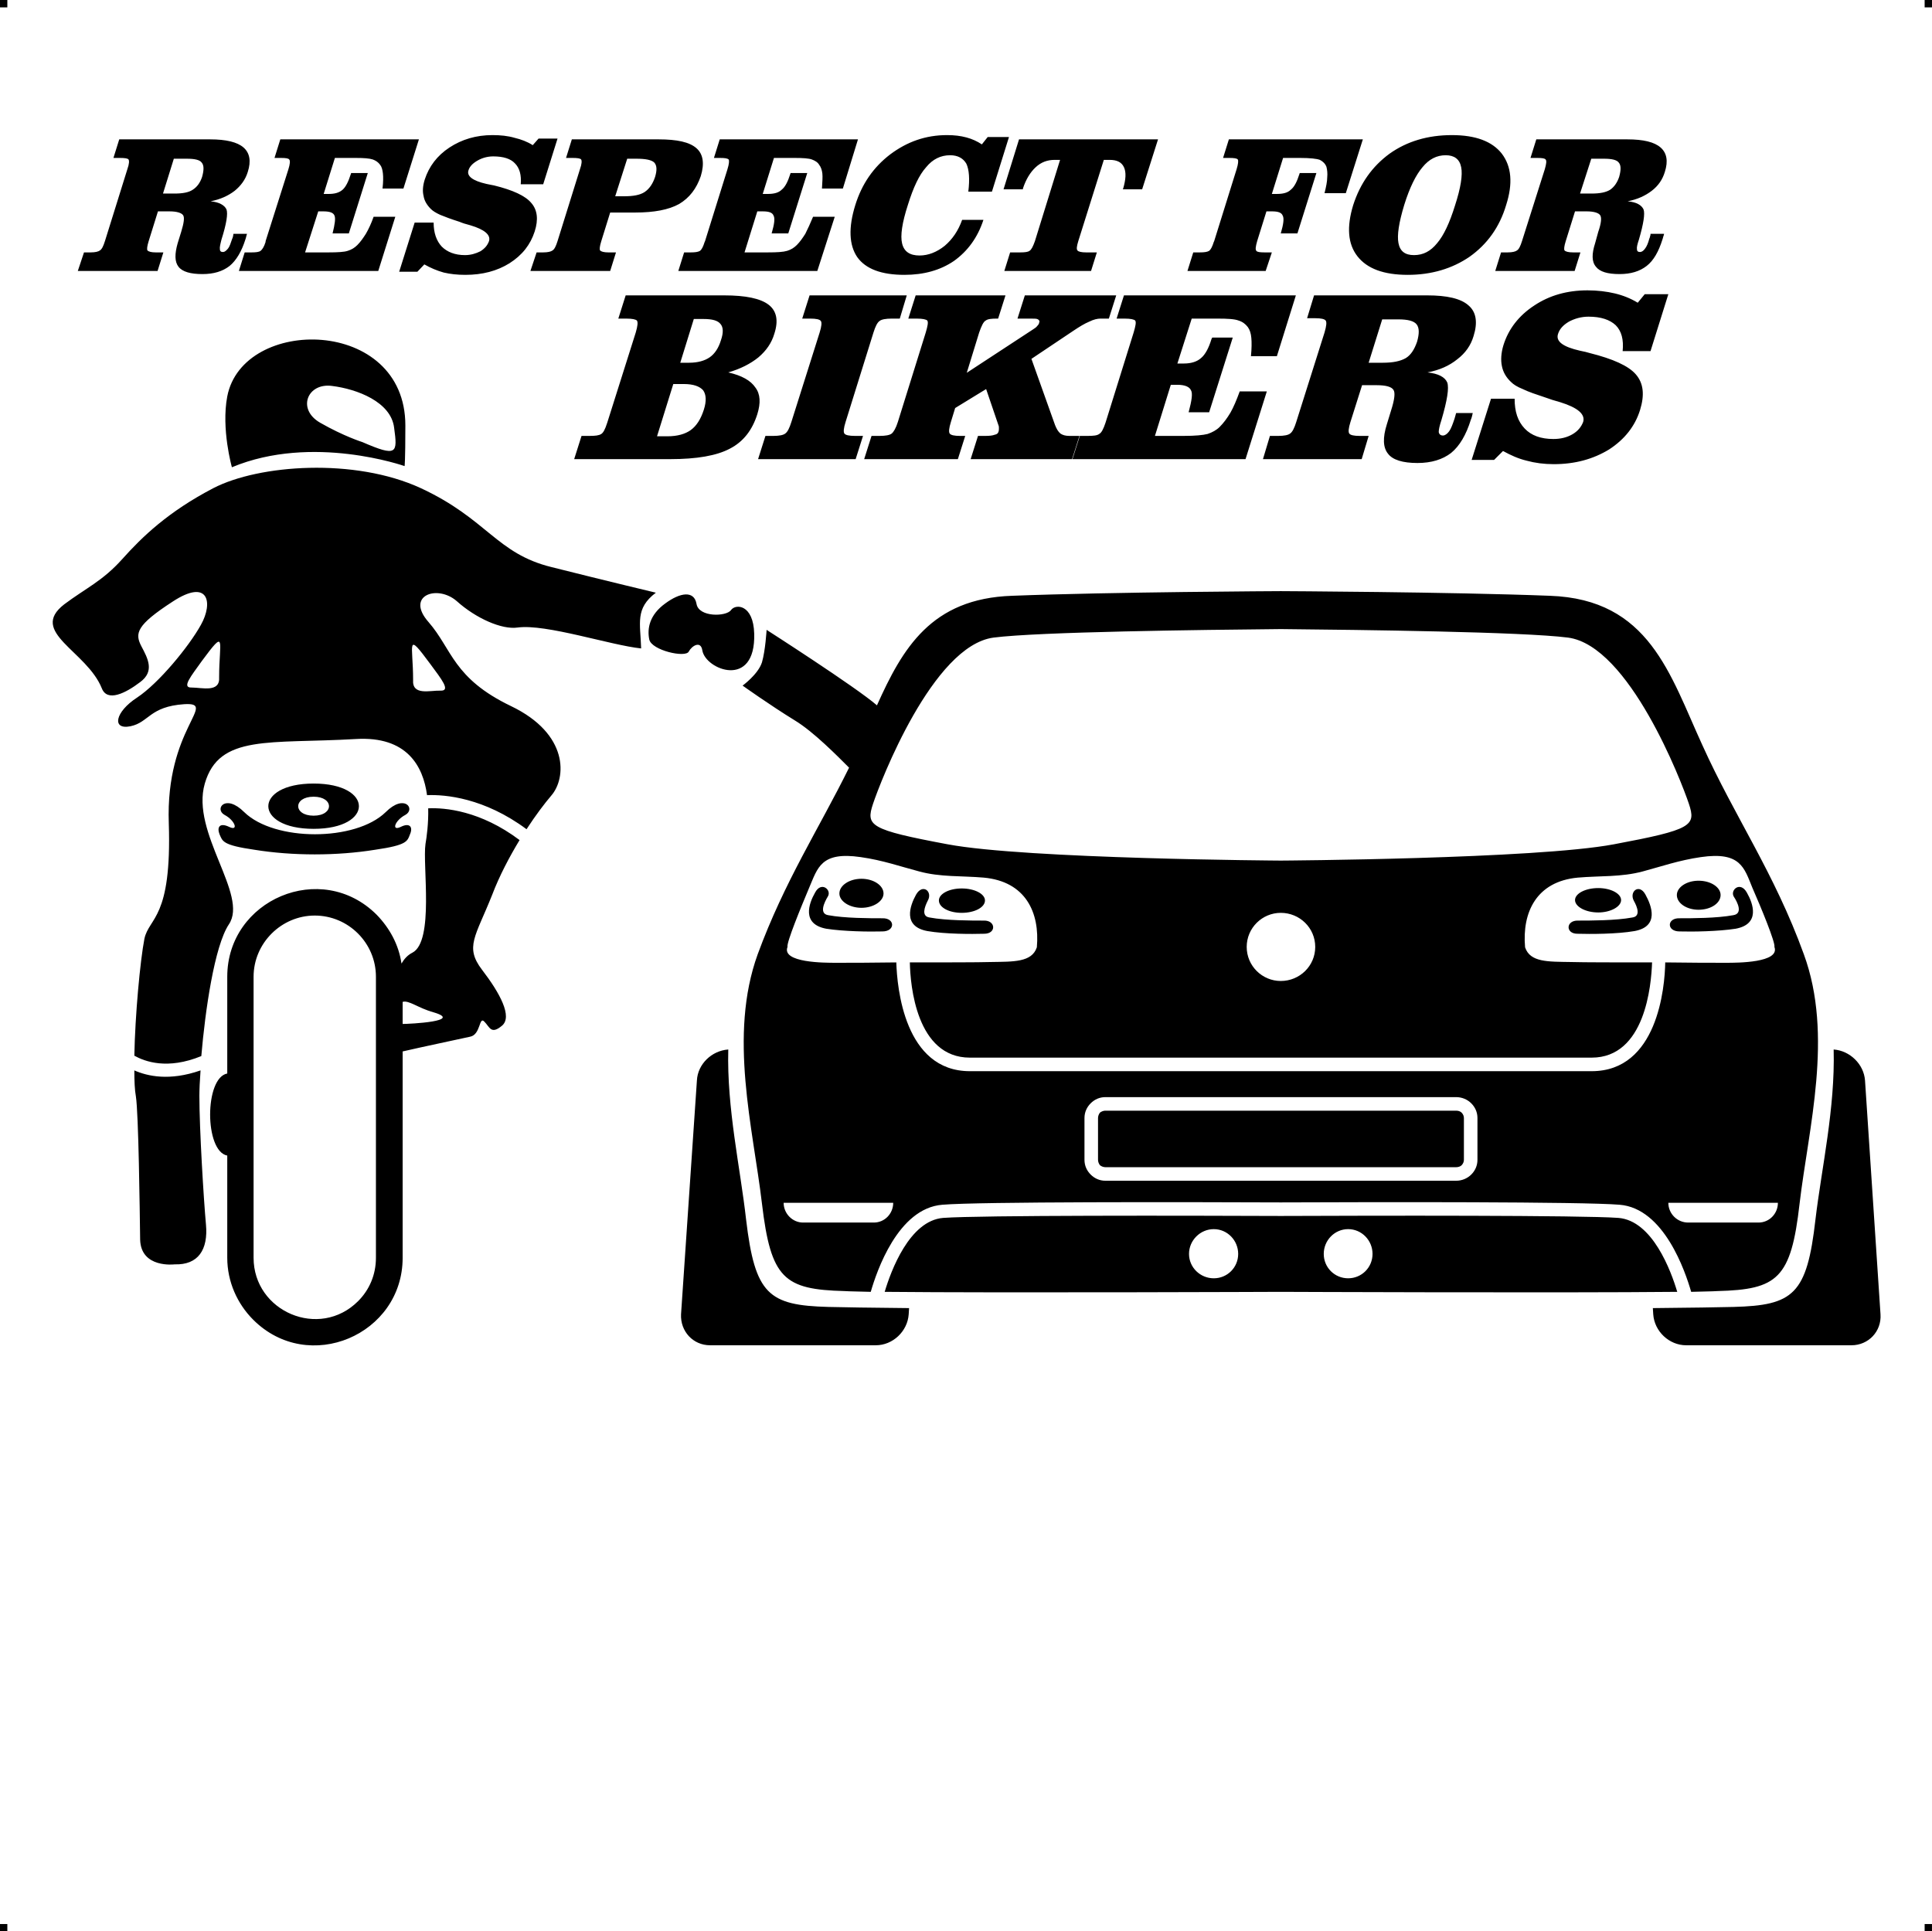 <?xml version="1.0" encoding="UTF-8"?> <!-- Creator: CorelDRAW X7 --> <?xml-stylesheet href="respect-golf-r-en.css" type="text/css"?> <svg xmlns="http://www.w3.org/2000/svg" xmlns:xlink="http://www.w3.org/1999/xlink" xml:space="preserve" width="4.994in" height="4.993in" version="1.1" style="shape-rendering:geometricPrecision; text-rendering:geometricPrecision; image-rendering:optimizeQuality; fill-rule:evenodd; clip-rule:evenodd" viewBox="0 0 4990 4989"> <g id="Layer_x0020_1">  <g id="_625487984"> <rect class="fil0" width="18.958" height="19.065"></rect> <rect class="fil0" x="4971" width="18.958" height="19.065"></rect> <rect class="fil0" y="4970" width="18.958" height="19.065"></rect> <rect class="fil0" x="4971" y="4970" width="18.958" height="19.065"></rect> </g> <path class="fil1" d="M810 2024c156,0 156,117 0,117 -156,0 -156,-117 0,-117zm1586 303c-8,16 -17,40 5,43 43,8 108,8 140,8 31,-1 33,34 1,34 -33,1 -101,1 -147,-7 -64,-12 -45,-65 -29,-94 17,-30 44,-8 30,16zm-258 -11c-9,15 -23,44 1,48 43,8 107,8 140,8 33,-1 34,34 0,34 -34,1 -101,0 -145,-7 -64,-12 -45,-65 -29,-93 16,-31 44,-7 33,10zm169 791c0,28 -22,51 -50,51l-183 0c-27,0 -50,-23 -50,-51l283 0zm828 68c35,0 63,29 63,64 0,35 -28,63 -63,63 -35,0 -64,-28 -64,-63 0,-35 29,-64 64,-64zm1085 -848c9,16 18,40 -4,43 -43,8 -108,8 -140,8 -32,-1 -33,34 -2,34 34,1 102,1 148,-7 64,-12 44,-65 28,-94 -16,-30 -43,-8 -30,16zm258 -11c10,15 24,44 -1,48 -43,8 -106,8 -139,8 -33,-1 -34,34 0,34 34,1 100,0 145,-7 64,-12 45,-65 29,-93 -17,-31 -44,-7 -34,10zm-1170 699l453 0c6,0 11,-2 14,-5l0 0c4,-4 6,-9 6,-14l0 -108c0,-5 -2,-10 -6,-14l0 0c-3,-3 -8,-5 -14,-5l-453 0 -453 0c-5,0 -10,2 -14,5l0 0c-3,4 -5,9 -5,14l0 108c0,5 2,10 5,14l0 0c4,3 9,5 14,5l453 0zm1001 92c0,28 23,51 51,51l182 0c28,0 50,-23 50,-51l-283 0zm-1001 -273l453 0c15,0 29,6 39,16l0 0 0 0c10,10 16,23 16,38l0 108c0,15 -6,28 -16,38l0 0 0 0c-10,10 -24,16 -39,16l-453 0 -453 0c-15,0 -28,-6 -38,-16l0 0 0 0c-10,-10 -16,-23 -16,-38l0 -108c0,-15 6,-28 16,-38l0 0 0 0c10,-10 23,-16 38,-16l453 0zm0 -102l803 0c138,0 154,-187 156,-246 -88,0 -176,0 -210,-1 -59,-1 -105,1 -118,-38 -8,-90 29,-170 136,-180 58,-5 112,-1 168,-16 45,-12 94,-29 150,-37 103,-15 112,28 133,79 22,50 60,142 57,153 15,41 -96,41 -124,41 -36,0 -95,0 -158,-1 -1,65 -20,281 -190,281l-803 0 -803 0c-169,0 -188,-216 -190,-281 -63,1 -122,1 -157,1 -28,0 -140,0 -124,-41 -3,-11 35,-103 56,-153 22,-51 30,-94 133,-79 57,8 105,25 151,37 55,15 109,11 167,16 108,10 145,90 137,180 -13,39 -60,37 -119,38 -34,1 -122,1 -209,1 1,59 17,246 155,246l803 0zm0 -374c49,0 89,39 89,88 0,49 -40,88 -89,88 -48,0 -88,-39 -88,-88 0,-49 40,-88 88,-88zm0 -733c208,2 625,7 742,22 158,21 293,372 312,429 19,57 9,67 -194,105 -202,38 -860,42 -860,42 0,0 -657,-4 -860,-42 -203,-38 -212,-48 -193,-105 19,-57 154,-408 311,-429 117,-15 534,-20 742,-22zm1060 1712c29,-1 53,-1 68,-2 155,-4 190,-32 212,-226 23,-195 88,-434 11,-644 -76,-210 -179,-356 -262,-540 -84,-183 -137,-377 -394,-386 -258,-10 -695,-12 -695,-12 0,0 -436,2 -694,12 -209,7 -283,136 -349,283l0 0c-54,-47 -285,-195 -285,-195 0,0 -3,53 -12,84 -10,31 -50,60 -50,60 0,0 70,50 135,90 48,29 110,92 140,122 -78,158 -167,294 -236,482 -76,210 -12,449 11,644 23,194 57,222 213,226 15,1 38,1 68,2 15,-52 70,-216 185,-225 94,-8 630,-7 874,-6 244,-1 780,-2 875,6 115,9 170,173 185,225zm-1060 0c0,0 726,3 1024,0 -16,-54 -64,-184 -152,-191 -94,-7 -628,-6 -872,-5 -243,-1 -777,-2 -872,5 -87,7 -135,137 -151,191 297,3 1023,0 1023,0zm174 -162c-35,0 -63,29 -63,64 0,35 28,63 63,63 35,0 63,-28 63,-63 0,-35 -28,-64 -63,-64zm873 300l427 0c44,0 78,-36 75,-80l-40 -604c-3,-42 -39,-77 -81,-80 4,152 -31,305 -47,439 -22,194 -57,222 -212,226 -35,1 -111,2 -208,3l1 16c3,44 41,80 85,80zm-1871 -1180c33,0 60,14 60,31 0,18 -27,32 -60,32 -33,0 -59,-14 -59,-32 0,-17 26,-31 59,-31zm1644 -1c-33,0 -60,14 -60,31 0,17 27,32 60,32 32,0 59,-15 59,-32 0,-17 -27,-31 -59,-31zm259 -19c-31,0 -56,17 -56,37 0,21 25,38 56,38 32,0 57,-17 57,-38 0,-20 -25,-37 -57,-37zm-2162 -5c31,0 57,17 57,38 0,20 -26,37 -57,37 -31,0 -57,-17 -57,-37 0,-21 26,-38 57,-38zm37 1205l-428 0c-44,0 -77,-36 -75,-80l41 -604c2,-42 38,-77 81,-80 -4,152 31,305 46,439 23,194 58,222 213,226 35,1 111,2 208,3l-1 16c-3,44 -41,80 -85,80zm-779 -2289l19 -60 21 0c14,0 24,-1 30,-5 5,-3 10,-12 15,-28l1 -3 73 -231c5,-17 6,-27 3,-31 -3,-3 -12,-5 -27,-5l-21 0 19 -60 255 0c55,0 93,8 114,24 21,16 26,41 15,75 -7,24 -21,44 -41,61 -21,17 -47,30 -78,39 35,8 58,21 70,39 13,17 14,40 5,69 -13,41 -36,71 -71,89 -34,18 -85,27 -154,27l-248 0zm214 -59l27 0c26,0 46,-6 60,-16 15,-11 26,-28 34,-53 7,-22 6,-39 -2,-50 -9,-10 -25,-16 -50,-16l-27 0 -42 135zm60 -190l23 0c22,0 40,-5 53,-14 13,-9 23,-24 29,-44 7,-20 6,-34 -1,-42 -7,-9 -21,-13 -44,-13l-25 0 -35 113zm585 -174l-18 60 -21 0c-15,0 -26,2 -31,6 -6,4 -11,14 -16,30l-72 231c-5,16 -6,26 -3,30 3,4 12,6 27,6l21 0 -19 60 -252 0 19 -60 21 0c14,0 25,-2 30,-6 6,-4 11,-14 16,-30l73 -231c5,-16 6,-26 3,-30 -3,-4 -12,-6 -27,-6l-21 0 19 -60 251 0zm255 0l-19 60 -4 0c-13,0 -23,1 -28,5 -6,3 -11,14 -17,31l-32 104 171 -112c5,-3 9,-6 11,-9 3,-3 5,-6 5,-9 2,-3 0,-6 -3,-8 -3,-2 -9,-2 -18,-2l-35 0 19 -60 236 0 -19 60 -22 0c-7,0 -17,2 -29,8 -12,5 -25,13 -40,23l-109 73 61 171c4,10 8,17 14,22 6,4 13,6 23,6l26 0 -19 60 -262 0 19 -60 20 0c10,0 18,-1 23,-3 6,-1 9,-4 10,-8 1,-3 1,-6 1,-9 0,-2 0,-5 -1,-7l-32 -94 -80 49 -11 36c-5,16 -6,26 -3,30 3,4 12,6 26,6l14 0 -19 60 -242 0 19 -60 21 0c15,0 26,-2 31,-6 5,-4 11,-14 16,-30l72 -231c5,-17 7,-27 4,-31 -3,-3 -12,-5 -27,-5l-22 0 19 -60 232 0zm750 0l-49 157 -67 0c2,-20 2,-36 1,-47 -1,-12 -4,-21 -9,-28 -6,-8 -14,-14 -24,-17 -10,-4 -29,-5 -54,-5l-13 0 -54 0 -37 116 17 0c19,0 34,-5 44,-14 11,-9 20,-26 27,-49l2 -4 53 0 -61 193 -53 0c8,-30 11,-49 6,-57 -4,-9 -16,-14 -35,-14l-17 0 -41 132 75 0c29,0 49,-2 61,-5 12,-4 23,-10 31,-18 10,-10 19,-22 28,-37 8,-14 16,-33 24,-55l70 0 -55 175 -447 0 19 -60 21 0c14,0 24,-1 29,-5 6,-3 11,-13 16,-28l1 -3 72 -231c5,-17 7,-27 4,-31 -3,-3 -12,-5 -27,-5l-21 0 19 -60 444 0zm1 327l73 -231c5,-17 6,-27 3,-31 -3,-4 -12,-6 -27,-6l-21 0 18 -59 292 0c51,0 87,8 107,26 20,17 24,44 13,79 -7,24 -21,44 -42,60 -21,17 -46,28 -77,34 28,3 45,12 51,26 5,14 0,46 -15,97 -5,15 -7,25 -7,31 1,6 5,9 11,9 5,0 11,-4 16,-11 5,-7 9,-18 14,-33 0,-1 1,-3 2,-7 1,-3 1,-5 2,-7l43 0c-1,2 -1,5 -2,8 -1,4 -2,7 -3,9 -12,39 -29,68 -51,86 -22,17 -51,26 -87,26 -38,0 -64,-8 -76,-24 -13,-16 -14,-41 -3,-76l11 -36c9,-28 11,-46 6,-53 -5,-8 -20,-12 -43,-12l-38 0 -30 95c-5,16 -6,26 -3,30 3,4 12,6 26,6l24 0 -18 60 -255 0 18 -60 22 0c14,0 25,-2 30,-6 6,-4 11,-14 16,-30zm187 -153l37 0c26,0 45,-4 59,-12 13,-8 22,-22 29,-42 6,-21 6,-36 -1,-45 -7,-9 -23,-13 -47,-13l-42 0 -35 112zm316 93l61 0c0,33 8,58 26,77 17,18 42,27 74,27 19,0 35,-4 49,-12 14,-8 23,-19 28,-32 6,-20 -14,-37 -59,-51 -15,-4 -27,-8 -35,-11 -27,-9 -48,-16 -62,-23 -15,-6 -24,-12 -30,-18 -13,-12 -21,-26 -24,-42 -3,-15 -2,-33 4,-53 13,-42 40,-77 80,-103 39,-26 85,-39 137,-39 26,0 50,3 71,8 21,5 41,13 59,24l18 -22 61 0 -46 147 -72 0c3,-30 -3,-52 -18,-67 -15,-14 -38,-22 -70,-22 -19,0 -36,5 -51,13 -15,9 -24,19 -28,32 -6,19 13,33 57,43 10,2 19,4 25,6 60,15 100,33 119,55 20,23 23,53 11,92 -13,42 -40,76 -80,102 -41,25 -88,38 -143,38 -25,0 -48,-3 -70,-9 -21,-5 -41,-14 -61,-25l-23 23 -58 0 50 -158zm-3580 -407l58 -186c5,-14 5,-22 3,-25 -2,-3 -10,-4 -22,-4l-17 0 15 -48 235 0c41,0 70,7 86,21 16,14 20,35 11,63 -6,20 -18,36 -34,49 -17,13 -37,22 -62,27 22,2 36,10 41,21 4,11 0,37 -13,78 -3,12 -5,20 -4,25 0,5 3,7 8,7 4,0 8,-3 13,-9 4,-5 7,-14 11,-26 1,-1 1,-3 2,-6 0,-2 1,-4 1,-6l35 0c-1,2 -1,4 -2,7 -1,3 -1,5 -2,7 -10,32 -24,55 -41,69 -18,14 -41,21 -70,21 -31,0 -52,-6 -62,-19 -10,-13 -10,-33 -2,-61l9 -29c7,-23 9,-37 5,-43 -4,-6 -16,-10 -35,-10l-30 0 -24 77c-4,13 -5,21 -3,24 3,3 10,5 21,5l20 0 -15 48 -206 0 16 -48 17 0c12,0 20,-2 24,-5 5,-3 9,-11 13,-24zm150 -123l30 0c21,0 37,-3 47,-10 11,-7 19,-18 24,-33 5,-18 5,-30 -1,-37 -5,-7 -18,-10 -38,-10l-34 0 -28 90zm661 -140l-40 127 -54 0c2,-17 2,-30 1,-39 -1,-9 -3,-17 -7,-22 -5,-7 -11,-11 -19,-14 -9,-3 -23,-4 -44,-4l-10 0 -44 0 -29 93 13 0c15,0 27,-3 36,-11 8,-7 15,-21 21,-40l1 -3 43 0 -49 156 -42 0c6,-24 8,-39 5,-46 -3,-8 -13,-11 -29,-11l-13 0 -34 106 61 0c23,0 40,-1 49,-4 10,-3 18,-8 25,-15 8,-8 15,-18 22,-29 7,-12 14,-27 20,-44l56 0 -44 140 -360 0 15 -48 18 0c11,0 19,-1 23,-4 4,-3 9,-10 13,-23l0 -2 59 -186c4,-13 5,-22 2,-25 -2,-3 -9,-4 -21,-4l-17 0 15 -48 358 0zm-11 215l49 0c0,26 7,47 21,62 14,14 34,22 60,22 15,0 28,-4 40,-10 11,-7 18,-15 22,-26 5,-16 -11,-30 -48,-41 -12,-3 -21,-6 -28,-9 -22,-7 -38,-13 -50,-18 -11,-5 -19,-10 -24,-15 -10,-10 -17,-21 -19,-34 -3,-12 -2,-26 3,-42 11,-34 32,-62 64,-83 32,-21 69,-32 111,-32 21,0 40,2 57,7 17,4 33,10 47,19l15 -17 49 0 -37 118 -58 0c2,-24 -3,-42 -15,-54 -11,-12 -30,-18 -56,-18 -15,0 -29,4 -41,11 -12,7 -20,15 -23,25 -5,15 11,27 46,35 9,2 15,3 20,4 49,12 81,27 96,45 16,18 19,43 9,74 -11,34 -32,61 -65,82 -32,20 -70,30 -114,30 -21,0 -39,-2 -56,-6 -18,-5 -34,-12 -50,-21l-18 19 -47 0 40 -127zm518 -68l23 0c23,0 41,-3 53,-11 12,-8 21,-21 27,-39 5,-17 5,-29 -2,-37 -7,-7 -23,-10 -46,-10l-24 0 -31 97zm112 -147c48,0 80,7 98,23 17,15 21,39 11,72 -11,32 -29,56 -56,72 -27,15 -65,22 -113,22l-65 0 -23 74c-4,13 -5,21 -3,24 3,3 10,5 21,5l20 0 -15 48 -206 0 16 -48 17 0c12,0 20,-2 24,-5 5,-3 9,-11 13,-24l58 -186c5,-14 5,-22 3,-25 -2,-3 -10,-4 -22,-4l-17 0 15 -48 224 0zm515 0l-39 127 -54 0c1,-17 2,-30 1,-39 -1,-9 -4,-17 -8,-22 -4,-7 -11,-11 -19,-14 -8,-3 -23,-4 -44,-4l-10 0 -44 0 -29 93 13 0c16,0 28,-3 36,-11 9,-7 16,-21 22,-40l1 -3 43 0 -49 156 -43 0c7,-24 9,-39 5,-46 -3,-8 -12,-11 -28,-11l-14 0 -33 106 60 0c24,0 40,-1 50,-4 10,-3 18,-8 25,-15 8,-8 15,-18 22,-29 6,-12 13,-27 20,-44l56 0 -45 140 -359 0 15 -48 17 0c11,0 19,-1 24,-4 4,-3 8,-10 12,-23l1 -2 58 -186c4,-13 5,-22 3,-25 -3,-3 -10,-4 -22,-4l-16 0 15 -48 357 0zm324 208c-15,46 -41,81 -76,106 -35,24 -78,36 -128,36 -59,0 -100,-15 -122,-46 -21,-31 -23,-76 -5,-134 17,-55 47,-98 90,-131 44,-33 92,-50 147,-50 19,0 35,2 50,6 15,4 28,10 40,18l15 -19 55 0 -44 141 -61 0c4,-33 2,-57 -5,-72 -8,-14 -22,-22 -42,-22 -24,0 -45,10 -62,31 -18,20 -33,52 -47,97 -15,46 -20,80 -15,100 5,21 20,31 45,31 23,0 45,-9 65,-25 20,-17 35,-39 45,-67l55 0zm184 -155c-19,0 -35,6 -49,19 -14,13 -25,31 -33,55l0 2 -50 0 40 -129 359 0 -41 129 -50 0 1 -2c7,-24 8,-42 2,-55 -6,-13 -18,-19 -37,-19l-15 0 -66 210c-4,13 -5,21 -2,24 2,3 10,5 22,5l28 0 -15 48 -224 0 15 -48 26 0c12,0 20,-1 24,-4 5,-3 9,-11 14,-25l65 -210 -14 0zm796 -53l-44 139 -55 0c4,-16 7,-30 7,-41 1,-10 0,-19 -2,-27 -3,-8 -9,-14 -17,-18 -8,-3 -25,-5 -51,-5l-44 0 -29 93 13 0c16,0 28,-3 36,-11 9,-7 16,-21 22,-40l1 -3 43 0 -49 156 -43 0c7,-24 9,-39 5,-46 -3,-8 -12,-11 -28,-11l-14 0 -24 77c-4,14 -5,22 -2,25 2,3 9,4 21,4l19 0 -16 48 -202 0 15 -48 17 0c11,0 19,-1 24,-4 4,-3 8,-10 12,-23l1 -2 58 -186c4,-13 5,-22 3,-25 -2,-3 -10,-4 -22,-4l-16 0 15 -48 346 0zm214 41c-23,0 -43,10 -60,31 -17,20 -33,52 -47,97 -14,46 -19,79 -15,99 4,21 17,31 40,31 24,0 43,-10 60,-31 17,-20 32,-52 46,-97 15,-46 20,-79 16,-99 -4,-21 -18,-31 -40,-31zm-239 129c18,-56 49,-100 94,-133 45,-32 99,-48 161,-48 61,0 104,16 129,48 25,33 29,77 11,133 -17,57 -49,101 -94,133 -45,31 -99,47 -160,47 -62,0 -105,-16 -130,-48 -25,-32 -28,-76 -11,-132zm436 93l59 -186c4,-14 5,-22 2,-25 -2,-3 -9,-4 -21,-4l-18 0 15 -48 235 0c42,0 70,7 86,21 16,14 20,35 11,63 -6,20 -17,36 -34,49 -17,13 -37,22 -62,27 23,2 36,10 41,21 4,11 0,37 -12,78 -4,12 -6,20 -5,25 0,5 3,7 8,7 4,0 9,-3 13,-9 4,-5 8,-14 11,-26 1,-1 1,-3 2,-6 1,-2 1,-4 1,-6l35 0c0,2 -1,4 -2,7 -1,3 -1,5 -2,7 -10,32 -23,55 -41,69 -18,14 -41,21 -70,21 -31,0 -51,-6 -61,-19 -11,-13 -11,-33 -2,-61l8 -29c8,-23 9,-37 5,-43 -4,-6 -16,-10 -35,-10l-30 0 -24 77c-4,13 -5,21 -3,24 3,3 10,5 22,5l19 0 -15 48 -205 0 15 -48 17 0c12,0 20,-2 24,-5 5,-3 9,-11 13,-24zm150 -123l30 0c21,0 37,-3 48,-10 10,-7 18,-18 23,-33 5,-18 5,-30 -1,-37 -5,-7 -18,-10 -38,-10l-33 0 -29 90zm-2404 1152c-6,-29 1,-64 41,-93 39,-29 75,-34 81,1 6,35 77,33 89,16 12,-17 58,-15 60,61 4,144 -126,93 -134,43 -4,-26 -27,-12 -35,3 -8,17 -96,-3 -102,-31zm-1078 -445c0,0 -28,-99 -12,-183 40,-208 460,-206 460,75 0,95 -2,105 -2,105 0,0 -238,-84 -446,3zm337 -65c0,0 -48,-15 -109,-50 -61,-35 -33,-104 31,-95 64,8 152,41 160,108 9,66 8,76 -82,37zm-349 1843c-59,-11 -59,-201 0,-212l0 -250c0,-199 243,-303 386,-160 33,34 57,77 64,126 7,-12 16,-22 28,-28 57,-29 26,-227 34,-281 3,-17 8,-53 7,-92 43,-2 135,6 236,82 -26,43 -52,92 -71,142 -43,108 -71,134 -26,193 46,60 80,122 51,145 -28,23 -31,3 -45,-11 -14,-15 -9,34 -37,39 -22,5 -127,27 -174,38l0 533c0,199 -243,303 -386,160 -41,-41 -67,-98 -67,-160l0 -264zm516 -931c-10,-75 -52,-153 -184,-145 -223,13 -353,-13 -390,115 -37,127 114,288 62,364 -37,56 -61,222 -71,340 -88,36 -146,14 -173,-1 2,-105 15,-245 26,-302 12,-56 71,-51 63,-298 -9,-247 129,-313 40,-308 -90,6 -91,47 -139,57 -49,10 -40,-37 17,-74 56,-37 134,-132 165,-188 32,-57 20,-121 -73,-60 -94,61 -98,82 -81,115 17,32 35,65 -3,93 -38,29 -85,52 -99,16 -39,-97 -190,-145 -97,-217 56,-42 99,-60 150,-117 51,-57 118,-122 235,-183 118,-61 365,-79 536,0 172,80 195,169 338,204 143,36 269,66 269,66 -54,41 -40,78 -38,144 -78,-8 -246,-64 -319,-54 -41,6 -108,-24 -157,-68 -50,-44 -134,-15 -73,54 61,70 63,145 213,217 150,72 143,186 104,231 -17,20 -40,50 -64,87 -109,-81 -210,-90 -257,-88zm-585 711c-2,27 -3,50 -3,66 0,85 11,266 17,332 6,65 -20,105 -81,103 0,0 -87,11 -89,-64 -1,-75 -4,-325 -11,-370 -3,-16 -4,-40 -4,-67 34,15 91,28 171,0zm522 -177l0 57c19,0 158,-7 80,-30 -40,-11 -64,-32 -80,-27zm-227 -223c-86,0 -158,71 -158,158l0 726c0,139 170,212 270,112 29,-29 46,-68 46,-112l0 -726c0,-87 -71,-158 -158,-158zm-247 -616c0,-93 20,-129 -45,-41 -27,38 -53,69 -26,68 27,0 74,14 71,-27zm501 7c0,-92 -20,-128 45,-40 28,38 53,69 26,68 -27,-1 -74,14 -71,-28zm-410 439c-83,-12 -82,-22 -90,-40 -7,-18 0,-31 25,-19 25,12 15,-17 -12,-31 -27,-15 2,-56 51,-7 78,76 287,76 365,0 49,-49 78,-8 51,7 -27,14 -37,43 -12,31 24,-12 32,1 24,19 -7,18 -7,28 -90,40 -99,16 -213,16 -312,0zm153 -137c53,0 53,49 0,49 -53,0 -53,-49 0,-49z"></path> </g> </svg> 